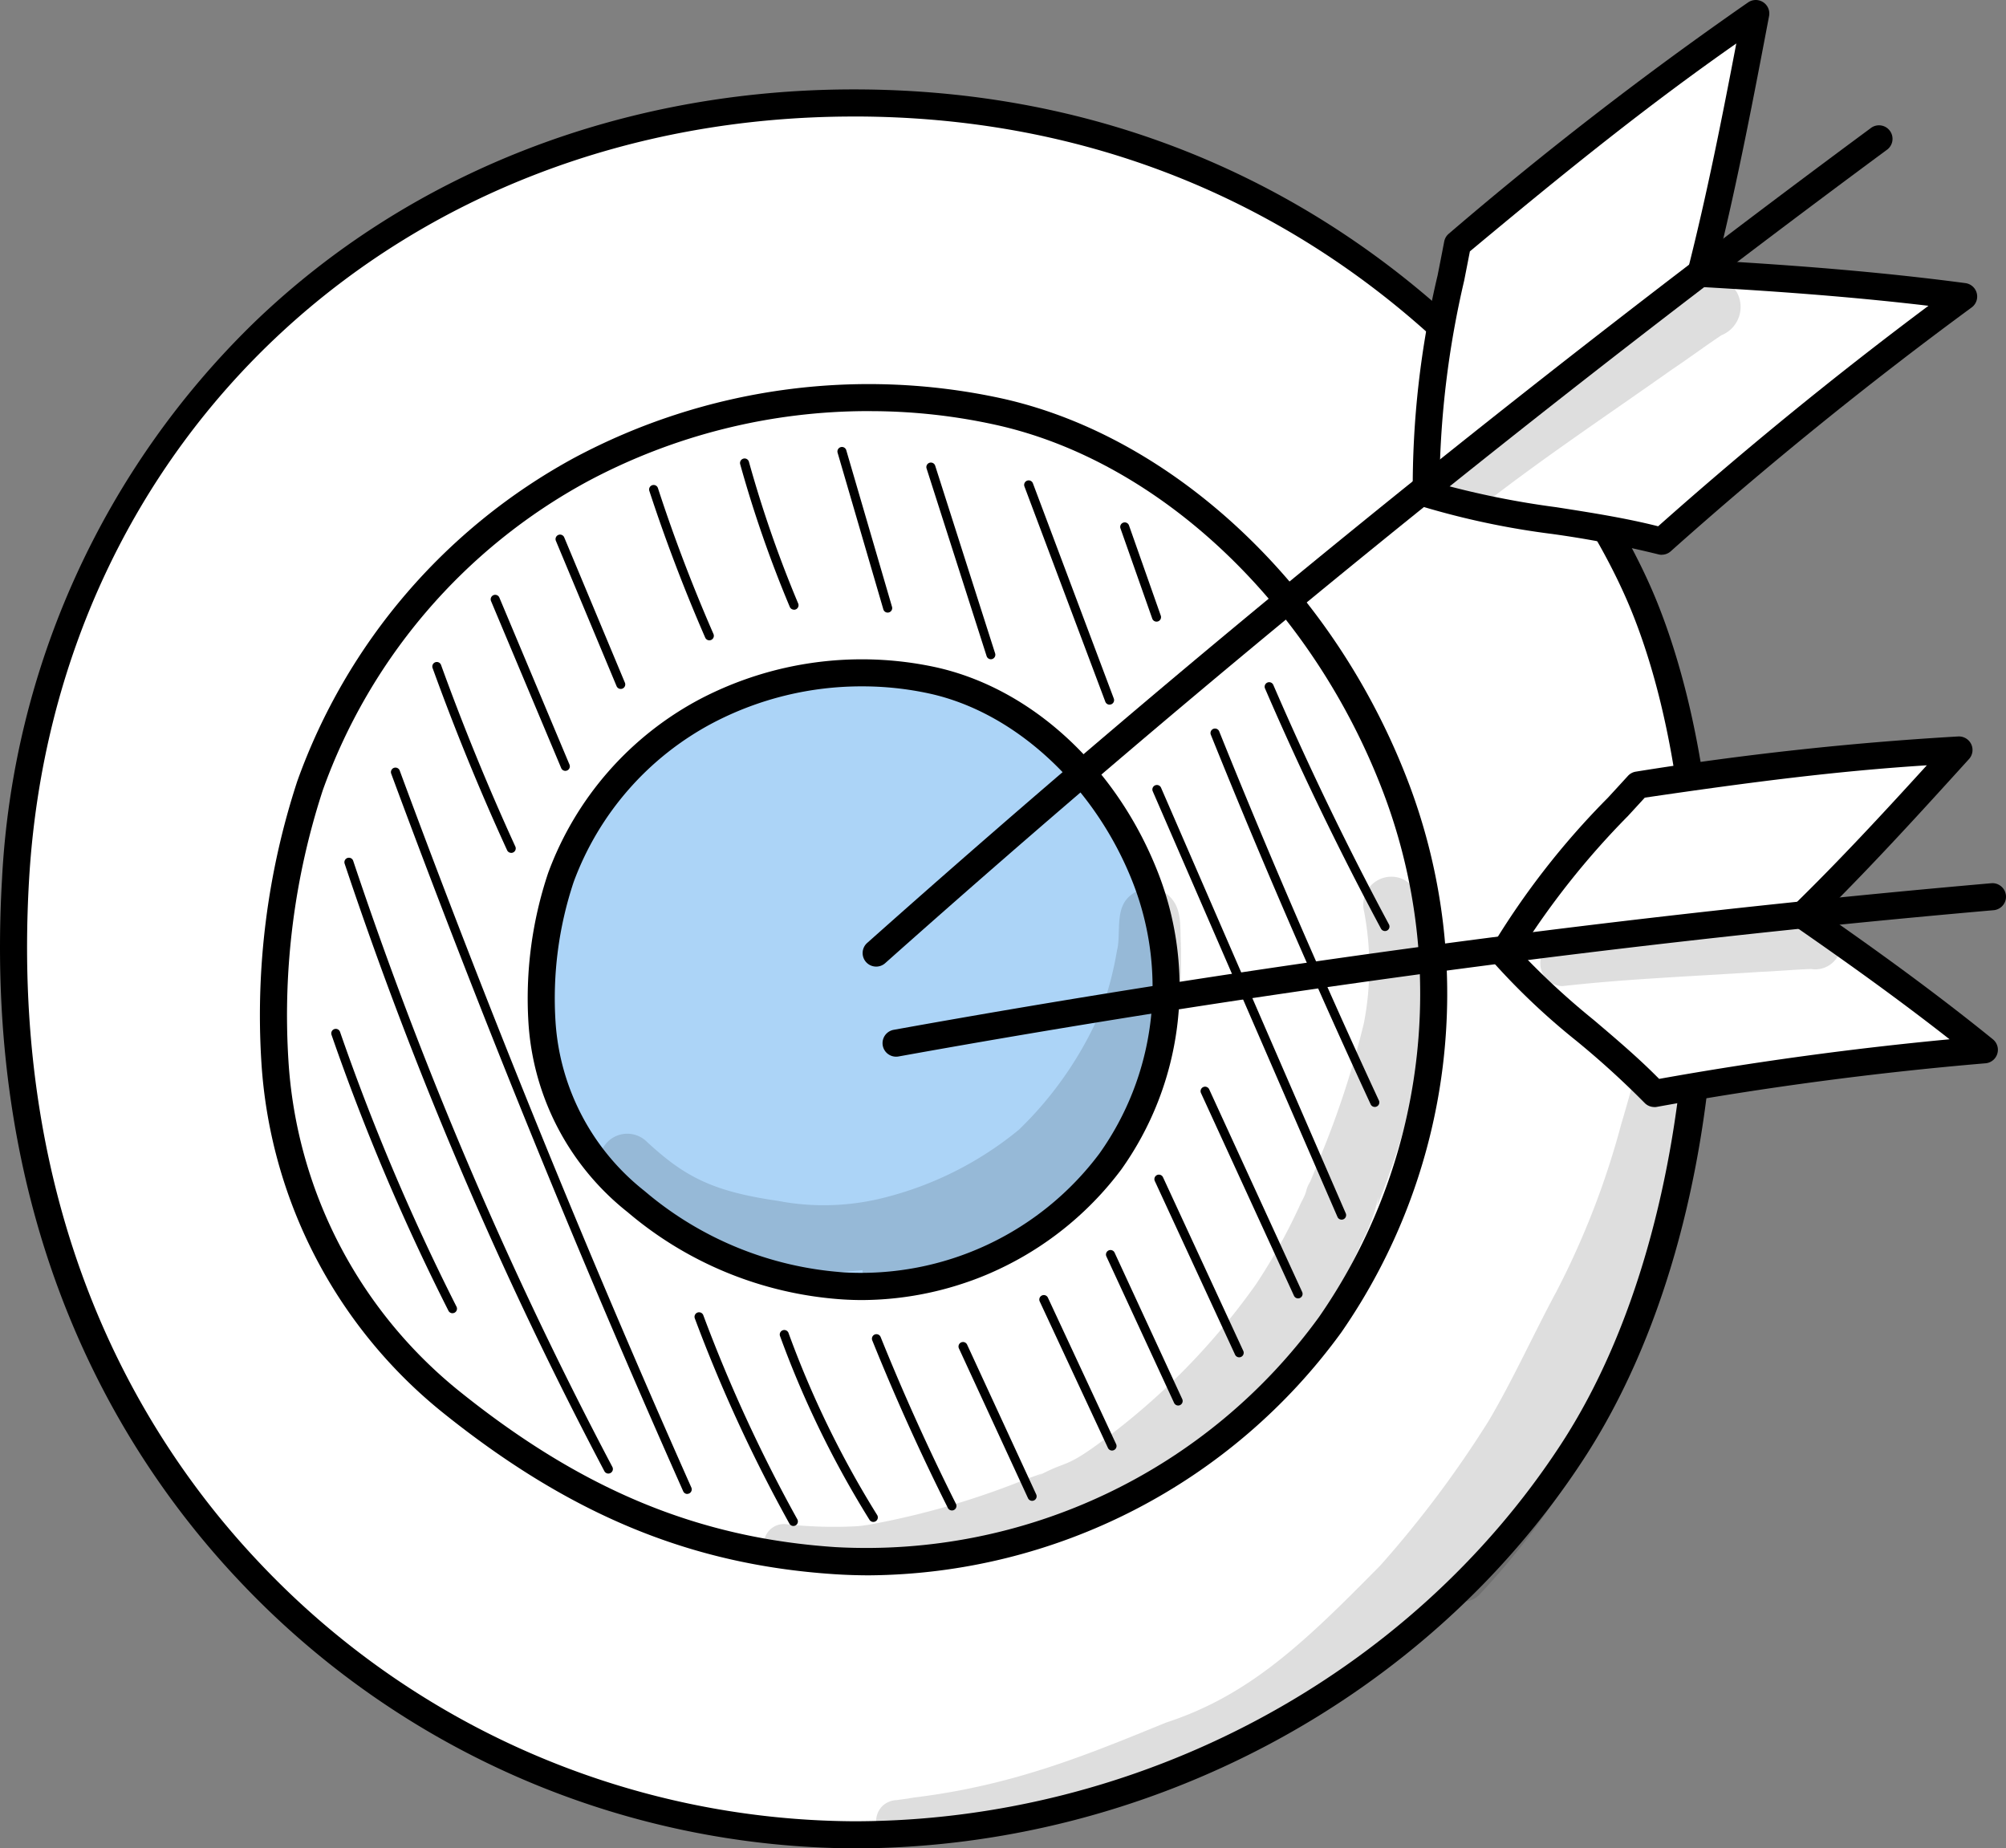 <svg xmlns="http://www.w3.org/2000/svg" xmlns:xlink="http://www.w3.org/1999/xlink" id="Group_99" data-name="Group 99" width="125.11" height="115.273" viewBox="0 0 125.11 115.273"><rect x="0" y="0" width="125.11" height="115.273" fill="#808080" stroke="none"/><defs><clipPath id="clip-path"><rect id="Rectangle_20" data-name="Rectangle 20" width="125.11" height="115.273" fill="none"></rect></clipPath><clipPath id="clip-path-2"><rect id="Rectangle_19" data-name="Rectangle 19" width="125.11" height="115.273" transform="translate(0 0)" fill="none"></rect></clipPath><clipPath id="clip-path-3"><rect id="Rectangle_11" data-name="Rectangle 11" width="18.505" height="14.269" transform="translate(90.077 17.375)" fill="none"></rect></clipPath><clipPath id="clip-path-4"><rect id="Rectangle_12" data-name="Rectangle 12" width="18.777" height="4.125" transform="translate(96.06 57.375)" fill="none"></rect></clipPath><clipPath id="clip-path-5"><rect id="Rectangle_13" data-name="Rectangle 13" width="0.036" height="0.254" transform="translate(69.692 58.861)" fill="none"></rect></clipPath><clipPath id="clip-path-6"><rect id="Rectangle_14" data-name="Rectangle 14" width="0.198" height="0.029" transform="translate(48.663 74.913)" fill="none"></rect></clipPath><clipPath id="clip-path-7"><rect id="Rectangle_15" data-name="Rectangle 15" width="36.283" height="25.569" transform="translate(37.372 55.401)" fill="none"></rect></clipPath><clipPath id="clip-path-8"><rect id="Rectangle_16" data-name="Rectangle 16" width="0.072" height="0.014" transform="translate(50.704 97.91)" fill="none"></rect></clipPath><clipPath id="clip-path-9"><rect id="Rectangle_17" data-name="Rectangle 17" width="41.408" height="43.391" transform="translate(47.646 54.658)" fill="none"></rect></clipPath><clipPath id="clip-path-10"><rect id="Rectangle_18" data-name="Rectangle 18" width="50.817" height="48.43" transform="translate(54.631 66.501)" fill="none"></rect></clipPath></defs><g id="Group_98" data-name="Group 98" clip-path="url(#clip-path)"><g id="Group_97" data-name="Group 97"><g id="Group_96" data-name="Group 96" clip-path="url(#clip-path-2)"><path id="Path_185" data-name="Path 185" d="M102.618,37.995c-5-12.559-21.606-31.574-49.371-31.574C23.356,6.421,2.512,28.307.969,54.838-1.25,92.984,27,114.429,53.247,114.429a53.62,53.62,0,0,0,44.825-23.91c9.772-14.991,9.869-39.16,4.546-52.524" fill="#fff"></path><path id="Path_186" data-name="Path 186" d="M53.247,115.273A53.046,53.046,0,0,1,14.884,98.549C7.449,90.669-1.147,76.68.127,54.789A52.107,52.107,0,0,1,15.893,20.071C25.615,10.724,38.881,5.576,53.247,5.576c29.556,0,45.732,21,50.156,32.106,5.494,13.793,5.288,38.092-4.624,53.3-9.768,14.984-27.214,24.293-45.532,24.293m0-108.008c-28.2,0-49.83,20.028-51.435,47.621C.574,76.177,8.9,89.752,16.112,97.391a51.353,51.353,0,0,0,37.135,16.193c17.753,0,34.658-9.015,44.117-23.527,9.314-14.286,9.831-38.292,4.47-51.75C97.557,27.57,81.9,7.265,53.247,7.265"></path><path id="Path_187" data-name="Path 187" d="M103.639,33.753q9.045-8.07,18.829-15.258c-5.553-.736-10.969-1.133-16.389-1.444,1.378-5.439,2.4-10.823,3.426-16.207A233.172,233.172,0,0,0,90.9,15.221c-.934,4.913-2.177,10.109-1.949,15.563,4.322,1.47,10.026,1.708,14.687,2.969" fill="#fff"></path><path id="Path_188" data-name="Path 188" d="M103.639,34.6a.822.822,0,0,1-.22-.03A64.17,64.17,0,0,0,96.8,33.3a50.031,50.031,0,0,1-8.119-1.716.846.846,0,0,1-.571-.764A57.273,57.273,0,0,1,89.66,17.175c.14-.709.279-1.413.412-2.111a.839.839,0,0,1,.288-.49A232.306,232.306,0,0,1,109.029.147.844.844,0,0,1,110.334,1c-.95,5-1.928,10.136-3.189,15.266,4.588.272,9.918.659,15.434,1.391a.844.844,0,0,1,.389,1.517c-6.462,4.747-12.776,9.863-18.767,15.207a.844.844,0,0,1-.562.215M89.777,30.164a54.356,54.356,0,0,0,7.283,1.468c2.132.333,4.332.676,6.355,1.19,5.4-4.8,11.065-9.421,16.859-13.751-5.127-.607-10.033-.935-14.243-1.177a.844.844,0,0,1-.77-1.05c1.2-4.726,2.14-9.488,3.029-14.134-5.49,3.845-10.374,7.761-16.616,12.967-.116.6-.237,1.213-.357,1.825a58.363,58.363,0,0,0-1.54,12.662"></path><path id="Path_189" data-name="Path 189" d="M62.363,25.686a38.065,38.065,0,0,0-26.137,3.6A36.312,36.312,0,0,0,19.337,49,46.579,46.579,0,0,0,17.145,66.18a29.65,29.65,0,0,0,10.9,21.177c7.746,6.248,15.2,9.39,24.034,9.974A35.846,35.846,0,0,0,82.955,82.622a36.311,36.311,0,0,0,4.15-33.388C82.984,38.295,73.876,28.266,62.363,25.686" fill="#fff"></path><path id="Path_190" data-name="Path 190" d="M54.223,98.246q-1.1,0-2.2-.072c-8.976-.594-16.534-3.727-24.509-10.159A30.478,30.478,0,0,1,16.3,66.214,46.891,46.891,0,0,1,18.54,48.721,37.205,37.205,0,0,1,35.823,28.548a38.975,38.975,0,0,1,26.725-3.685c10.8,2.421,20.75,11.87,25.346,24.074a37.08,37.08,0,0,1-4.251,34.175,36.74,36.74,0,0,1-29.42,15.134m-.005-72.607a37.146,37.146,0,0,0-17.59,4.394A35.5,35.5,0,0,0,20.134,49.276a45.261,45.261,0,0,0-2.145,16.871A28.734,28.734,0,0,0,28.57,86.7c7.688,6.2,14.954,9.219,23.56,9.788A34.882,34.882,0,0,0,82.266,82.133a35.376,35.376,0,0,0,4.049-32.6c-4.4-11.684-13.877-20.721-24.137-23.02a36.377,36.377,0,0,0-7.96-.872"></path><path id="Path_191" data-name="Path 191" d="M58.157,42.431a20.9,20.9,0,0,0-14.077,1.9,19.261,19.261,0,0,0-9.1,10.388A24.055,24.055,0,0,0,33.8,63.777,15.526,15.526,0,0,0,39.672,74.94,22.335,22.335,0,0,0,52.616,80.2a19.46,19.46,0,0,0,16.631-7.753,18.8,18.8,0,0,0,2.235-17.6c-2.219-5.767-7.125-11.053-13.325-12.413" fill="#acd4f7"></path><path id="Path_192" data-name="Path 192" d="M53.771,81.079q-.606,0-1.21-.039A23.051,23.051,0,0,1,39.148,75.6,16.371,16.371,0,0,1,32.96,63.811a24.632,24.632,0,0,1,1.229-9.375,20.138,20.138,0,0,1,9.495-10.851,21.78,21.78,0,0,1,14.654-1.978c6.032,1.322,11.37,6.279,13.932,12.933a19.61,19.61,0,0,1-2.34,18.4,20.322,20.322,0,0,1-16.159,8.139m0-38.274a19.953,19.953,0,0,0-9.293,2.272A18.425,18.425,0,0,0,35.78,55a22.951,22.951,0,0,0-1.132,8.74,14.633,14.633,0,0,0,5.547,10.534A21.453,21.453,0,0,0,52.67,79.354a18.567,18.567,0,0,0,15.894-7.407,17.9,17.9,0,0,0,2.13-16.8c-2.325-6.039-7.317-10.706-12.718-11.891a19.665,19.665,0,0,0-4.207-.451"></path><path id="Path_193" data-name="Path 193" d="M54.646,60.282a.844.844,0,0,1-.562-1.475c19.993-17.8,41.044-34.893,62.569-50.8a.844.844,0,1,1,1,1.357C96.173,25.242,75.162,42.3,55.207,60.068a.839.839,0,0,1-.561.214"></path><path id="Path_194" data-name="Path 194" d="M28.22,81.9a.28.28,0,0,1-.251-.155,138.583,138.583,0,0,1-7.293-17.207.281.281,0,1,1,.532-.183A138.23,138.23,0,0,0,28.471,81.49a.281.281,0,0,1-.124.378.289.289,0,0,1-.127.03"></path><path id="Path_195" data-name="Path 195" d="M37.943,91.9a.281.281,0,0,1-.249-.15,252.921,252.921,0,0,1-16.2-37.887.281.281,0,0,1,.534-.178,252.188,252.188,0,0,0,16.164,37.8.28.28,0,0,1-.118.38.266.266,0,0,1-.131.033"></path><path id="Path_196" data-name="Path 196" d="M42.865,93.172A.28.28,0,0,1,42.608,93C36.091,78.349,29.967,63.292,24.4,48.254a.281.281,0,0,1,.528-.2c5.559,15.026,11.679,30.072,18.19,44.717a.282.282,0,0,1-.143.372.288.288,0,0,1-.114.024"></path><path id="Path_197" data-name="Path 197" d="M31.883,53.189a.282.282,0,0,1-.256-.164c-1.7-3.705-3.259-7.526-4.645-11.356a.281.281,0,1,1,.528-.192c1.382,3.817,2.939,7.623,4.629,11.314a.281.281,0,0,1-.256.4"></path><path id="Path_198" data-name="Path 198" d="M35.258,48.075A.28.28,0,0,1,35,47.9L30.625,37.486a.281.281,0,0,1,.519-.218l4.374,10.417a.282.282,0,0,1-.26.39"></path><path id="Path_199" data-name="Path 199" d="M38.715,42.966a.283.283,0,0,1-.26-.173L34.67,33.73a.281.281,0,0,1,.519-.217l3.785,9.063a.28.28,0,0,1-.151.368.275.275,0,0,1-.108.022"></path><path id="Path_200" data-name="Path 200" d="M44.24,39.934a.281.281,0,0,1-.258-.169c-1.3-2.983-2.474-6.064-3.486-9.156a.282.282,0,0,1,.536-.175c1,3.076,2.171,6.139,3.466,9.106a.282.282,0,0,1-.258.394"></path><path id="Path_201" data-name="Path 201" d="M49.518,38.023a.283.283,0,0,1-.26-.173,74.469,74.469,0,0,1-3.094-8.9.282.282,0,0,1,.2-.347.279.279,0,0,1,.346.2,73.956,73.956,0,0,0,3.071,8.834.281.281,0,0,1-.259.39"></path><path id="Path_202" data-name="Path 202" d="M55.363,38.205a.282.282,0,0,1-.27-.2L52.24,28.236a.281.281,0,1,1,.54-.158l2.853,9.766a.28.28,0,0,1-.191.349.271.271,0,0,1-.079.012"></path><path id="Path_203" data-name="Path 203" d="M61.8,41.115a.281.281,0,0,1-.268-.2L57.792,29.226a.282.282,0,1,1,.537-.171l3.735,11.693a.282.282,0,0,1-.182.354.29.29,0,0,1-.086.013"></path><path id="Path_204" data-name="Path 204" d="M69.2,43.946a.281.281,0,0,1-.263-.182L63.893,30.341a.281.281,0,0,1,.527-.2l5.045,13.423a.28.28,0,0,1-.164.362.266.266,0,0,1-.1.018"></path><path id="Path_205" data-name="Path 205" d="M49.481,95.168a.28.28,0,0,1-.246-.145,94.491,94.491,0,0,1-5.9-12.8.282.282,0,1,1,.528-.2A93.9,93.9,0,0,0,49.727,94.75a.281.281,0,0,1-.109.383.294.294,0,0,1-.137.035"></path><path id="Path_206" data-name="Path 206" d="M54.467,94.915a.283.283,0,0,1-.239-.132A61.48,61.48,0,0,1,48.644,83.31a.282.282,0,0,1,.529-.193,60.854,60.854,0,0,0,5.533,11.368.282.282,0,0,1-.09.388.287.287,0,0,1-.149.042"></path><path id="Path_207" data-name="Path 207" d="M59.369,94.2a.282.282,0,0,1-.252-.156c-1.706-3.4-3.293-6.92-4.716-10.451a.281.281,0,1,1,.522-.21c1.417,3.516,3,7.019,4.7,10.41a.282.282,0,0,1-.126.377.269.269,0,0,1-.126.03"></path><path id="Path_208" data-name="Path 208" d="M72.13,38.769a.282.282,0,0,1-.266-.188l-1.982-5.627a.281.281,0,0,1,.531-.187l1.982,5.627a.281.281,0,0,1-.172.359.272.272,0,0,1-.093.016"></path><path id="Path_209" data-name="Path 209" d="M85.741,69.034a.282.282,0,0,1-.256-.163c-3.5-7.56-6.854-15.314-9.968-23.049a.281.281,0,0,1,.522-.21C79.149,53.338,82.5,61.084,86,68.634a.282.282,0,0,1-.138.374.274.274,0,0,1-.118.026"></path><path id="Path_210" data-name="Path 210" d="M86.378,58.065a.283.283,0,0,1-.248-.148C83.516,53.042,81.081,48,78.891,42.924a.282.282,0,0,1,.517-.223c2.184,5.06,4.612,10.089,7.218,14.95a.281.281,0,0,1-.115.381.276.276,0,0,1-.133.033"></path><path id="Path_211" data-name="Path 211" d="M83.674,76.064a.28.28,0,0,1-.258-.169L71.892,49.344a.282.282,0,0,1,.517-.225L83.932,75.67a.283.283,0,0,1-.146.371.3.3,0,0,1-.112.023"></path><path id="Path_212" data-name="Path 212" d="M80.959,80.975a.282.282,0,0,1-.256-.164l-5.8-12.642a.281.281,0,1,1,.511-.234l5.8,12.641a.281.281,0,0,1-.139.373.269.269,0,0,1-.117.026"></path><path id="Path_213" data-name="Path 213" d="M77.285,84.649a.282.282,0,0,1-.256-.163l-5.006-10.83a.281.281,0,1,1,.511-.236l5.007,10.829a.281.281,0,0,1-.138.374.274.274,0,0,1-.118.026"></path><path id="Path_214" data-name="Path 214" d="M73.482,87.656a.284.284,0,0,1-.256-.163L69,78.351a.282.282,0,0,1,.512-.236l4.223,9.141a.283.283,0,0,1-.138.374.273.273,0,0,1-.118.026"></path><path id="Path_215" data-name="Path 215" d="M69.355,90.464A.281.281,0,0,1,69.1,90.3l-4.254-9.133a.281.281,0,1,1,.51-.237l4.254,9.133a.281.281,0,0,1-.255.4"></path><path id="Path_216" data-name="Path 216" d="M64.371,93.6a.283.283,0,0,1-.256-.164l-4.309-9.342a.281.281,0,0,1,.511-.235l4.31,9.342a.281.281,0,0,1-.138.373.274.274,0,0,1-.118.026"></path><g id="Group_74" data-name="Group 74" opacity="0.129"><g id="Group_73" data-name="Group 73"><g id="Group_72" data-name="Group 72" clip-path="url(#clip-path-3)"><path id="Path_217" data-name="Path 217" d="M108.336,18.244c-.9-1.359-2.277-.94-3.318,0-.969.716-1.923,1.448-2.911,2.137-4.218,3.138-8.5,5.855-11.665,8.6a1.654,1.654,0,0,0,2.138,2.435c3.791-2.949,7.792-5.608,11.71-8.38,1.039-.694,2.039-1.443,3.08-2.133a1.9,1.9,0,0,0,.966-2.652"></path></g></g></g><path id="Path_218" data-name="Path 218" d="M103.178,68.2q10.219-1.853,20.583-2.729c-3.728-3.022-7.508-5.734-11.33-8.385,3.44-3.359,6.6-6.835,9.751-10.312a199.782,199.782,0,0,0-20.025,2.187c-2.879,3.172-6.111,6.414-8.384,10.5,2.5,3.007,6.562,5.732,9.4,8.738" fill="#fff"></path><path id="Path_219" data-name="Path 219" d="M103.178,69.041a.846.846,0,0,1-.613-.264A54.614,54.614,0,0,0,98.3,64.9a42.942,42.942,0,0,1-5.18-4.9.843.843,0,0,1-.089-.95,49.208,49.208,0,0,1,7.252-9.3q.63-.684,1.246-1.359a.843.843,0,0,1,.5-.268,199.273,199.273,0,0,1,20.107-2.194.852.852,0,0,1,.805.483.843.843,0,0,1-.139.928c-2.891,3.186-5.875,6.472-9.059,9.632,3.205,2.235,6.884,4.874,10.545,7.841a.844.844,0,0,1-.46,1.5c-6.849.579-13.747,1.494-20.5,2.719a.855.855,0,0,1-.151.013M94.8,59.36a47.275,47.275,0,0,0,4.6,4.252c1.395,1.184,2.833,2.406,4.076,3.674,5.975-1.071,12.056-1.9,18.114-2.471-3.39-2.658-6.739-5.027-9.638-7.039a.843.843,0,0,1-.108-1.3c2.913-2.845,5.665-5.822,8.329-8.748-5.6.359-10.845,1.027-17.591,2.018q-.519.568-1.05,1.144A50.291,50.291,0,0,0,94.8,59.36"></path><path id="Path_220" data-name="Path 220" d="M55.887,65.9a.844.844,0,0,1-.148-1.675c22.576-4.068,45.607-7.144,68.453-9.142a.844.844,0,0,1,.147,1.682c-22.795,1.994-45.775,5.062-68.3,9.122a.864.864,0,0,1-.151.013"></path><g id="Group_77" data-name="Group 77" opacity="0.129"><g id="Group_76" data-name="Group 76"><g id="Group_75" data-name="Group 75" clip-path="url(#clip-path-4)"><path id="Path_221" data-name="Path 221" d="M114.837,58.926c-.049-1.4-1.244-1.7-2.423-1.488-1.027.091-2.052.2-3.082.261-4.485.406-8.833.475-12.369,1.066a1.417,1.417,0,0,0,.473,2.735c4.09-.459,8.2-.613,12.306-.886,1.069-.043,2.135-.143,3.2-.182a1.625,1.625,0,0,0,1.891-1.506"></path></g></g></g><g id="Group_80" data-name="Group 80" opacity="0.129"><g id="Group_79" data-name="Group 79"><g id="Group_78" data-name="Group 78" clip-path="url(#clip-path-5)"><path id="Path_222" data-name="Path 222" d="M69.692,59.116c.057-.345.039-.334,0,0"></path></g></g></g><g id="Group_83" data-name="Group 83" opacity="0.129"><g id="Group_82" data-name="Group 82"><g id="Group_81" data-name="Group 81" clip-path="url(#clip-path-6)"><path id="Path_223" data-name="Path 223" d="M48.663,74.913l.2.029a1.313,1.313,0,0,0-.2-.029"></path></g></g></g><g id="Group_86" data-name="Group 86" opacity="0.129"><g id="Group_85" data-name="Group 85"><g id="Group_84" data-name="Group 84" clip-path="url(#clip-path-7)"><path id="Path_224" data-name="Path 224" d="M73.652,58.913c-.066-.924.081-2.025-.518-2.793a1.8,1.8,0,0,0-2.564-.325c-1.075.778-.644,2.307-.892,3.445,0-.047.01-.086.014-.124l-.023.135a21.334,21.334,0,0,1-.9,3.531,22.772,22.772,0,0,1-5.221,7.672,21.447,21.447,0,0,1-8.4,4.238,15.251,15.251,0,0,1-6.581.211l.093.01c-4.188-.587-5.951-1.512-8.32-3.709a1.736,1.736,0,0,0-2.455,2.455c3.454,3.536,8.323,5.2,13.161,5.651a17.417,17.417,0,0,0,2.753-.1,2.706,2.706,0,0,0,.023.585c.784,1.715,1.764,1.1,2.879.94,1.514-.317.974-.191,2.749-.581,3.019-.561,5.422-2.591,7.563-4.672a22.134,22.134,0,0,0,5.832-9.554,22.4,22.4,0,0,0,.8-7.012"></path></g></g></g><g id="Group_89" data-name="Group 89" opacity="0.129"><g id="Group_88" data-name="Group 88"><g id="Group_87" data-name="Group 87" clip-path="url(#clip-path-8)"><path id="Path_225" data-name="Path 225" d="M50.743,97.916l-.04-.006c.066.013.1.022.04.006"></path></g></g></g><g id="Group_92" data-name="Group 92" opacity="0.129"><g id="Group_91" data-name="Group 91"><g id="Group_90" data-name="Group 90" clip-path="url(#clip-path-9)"><path id="Path_226" data-name="Path 226" d="M88.929,59.516a22.667,22.667,0,0,0-.4-3.039,1.967,1.967,0,0,0-.9-1.579,1.751,1.751,0,0,0-2.55,1.961,18.466,18.466,0,0,1-.015,6.944,56.367,56.367,0,0,1-2.7,8.293c-.207.536-.427,1.067-.649,1.6-.349.581-.116.491-.562,1.29a35.976,35.976,0,0,1-2.82,5.109A42.991,42.991,0,0,1,68.7,89.9c-2.517,1.867-2.1,1.062-4.416,2.411l.724-.422c-.374.13-.747.264-1.12.4A49.83,49.83,0,0,1,54.134,95.1c-.125.014-.237.032-.305.045-.116.012-.232.027-.348.036a26.177,26.177,0,0,1-3.094-.009c-.426-.02-.85-.066-1.274-.105a1.257,1.257,0,0,0-.512,2.46c.62.139,1.247.255,1.877.344h-.024l.079.01c.057.008.114.019.171.027l-.077-.015a19.773,19.773,0,0,0,7.648-.62,72.388,72.388,0,0,0,7.43-2.169c.39-.114-.117-.005-.262,0a12.359,12.359,0,0,0,2.948-.862A36.631,36.631,0,0,0,81.9,82.774a26.4,26.4,0,0,0,3.01-5.269,10.67,10.67,0,0,0,1.058-2.888c-.027.2-.053.4-.08.593a48.328,48.328,0,0,0,2.666-8.931l-.072.536a23.517,23.517,0,0,0,.45-7.3"></path></g></g></g><g id="Group_95" data-name="Group 95" opacity="0.129"><g id="Group_94" data-name="Group 94"><g id="Group_93" data-name="Group 93" clip-path="url(#clip-path-10)"><path id="Path_227" data-name="Path 227" d="M103.17,77a51.709,51.709,0,0,0,2.278-9.127l-.1.01h-.006c-.08.012-.16.023-.24.032a1.741,1.741,0,0,1-1.224-.3,3.837,3.837,0,0,1-.341-.269c-.023-.021-.044-.042-.066-.065l-.063-.082a5.491,5.491,0,0,1-1.305-.7c-.259,1.089-.587,2.253-.988,3.6a51.252,51.252,0,0,1-4.03,10.423c-1.438,2.67-2.684,5.448-4.221,8.062A67.409,67.409,0,0,1,86.1,97.618c-4.682,4.752-8.128,8.1-13.372,9.81-4.881,1.994-9.387,3.862-15.434,4.639-.171.014-.536.075-.611.091l-.758.106a1.361,1.361,0,0,0-.909.388,1.347,1.347,0,0,0,.944,2.279,36.062,36.062,0,0,0,5.889-.63,55.331,55.331,0,0,0,10.136-3.039,44.5,44.5,0,0,0,6.666-2.644c3.638-2.052,4.882-3.322,7.811-6.048a38.777,38.777,0,0,0,3.562-3.6,1.345,1.345,0,0,0,2.2.529,47.428,47.428,0,0,0,8.509-12.59,39.686,39.686,0,0,0,2.6-6.881c.114-.857.625-1.809.184-2.63A1.228,1.228,0,0,0,103.17,77"></path></g></g></g></g></g></g></svg>